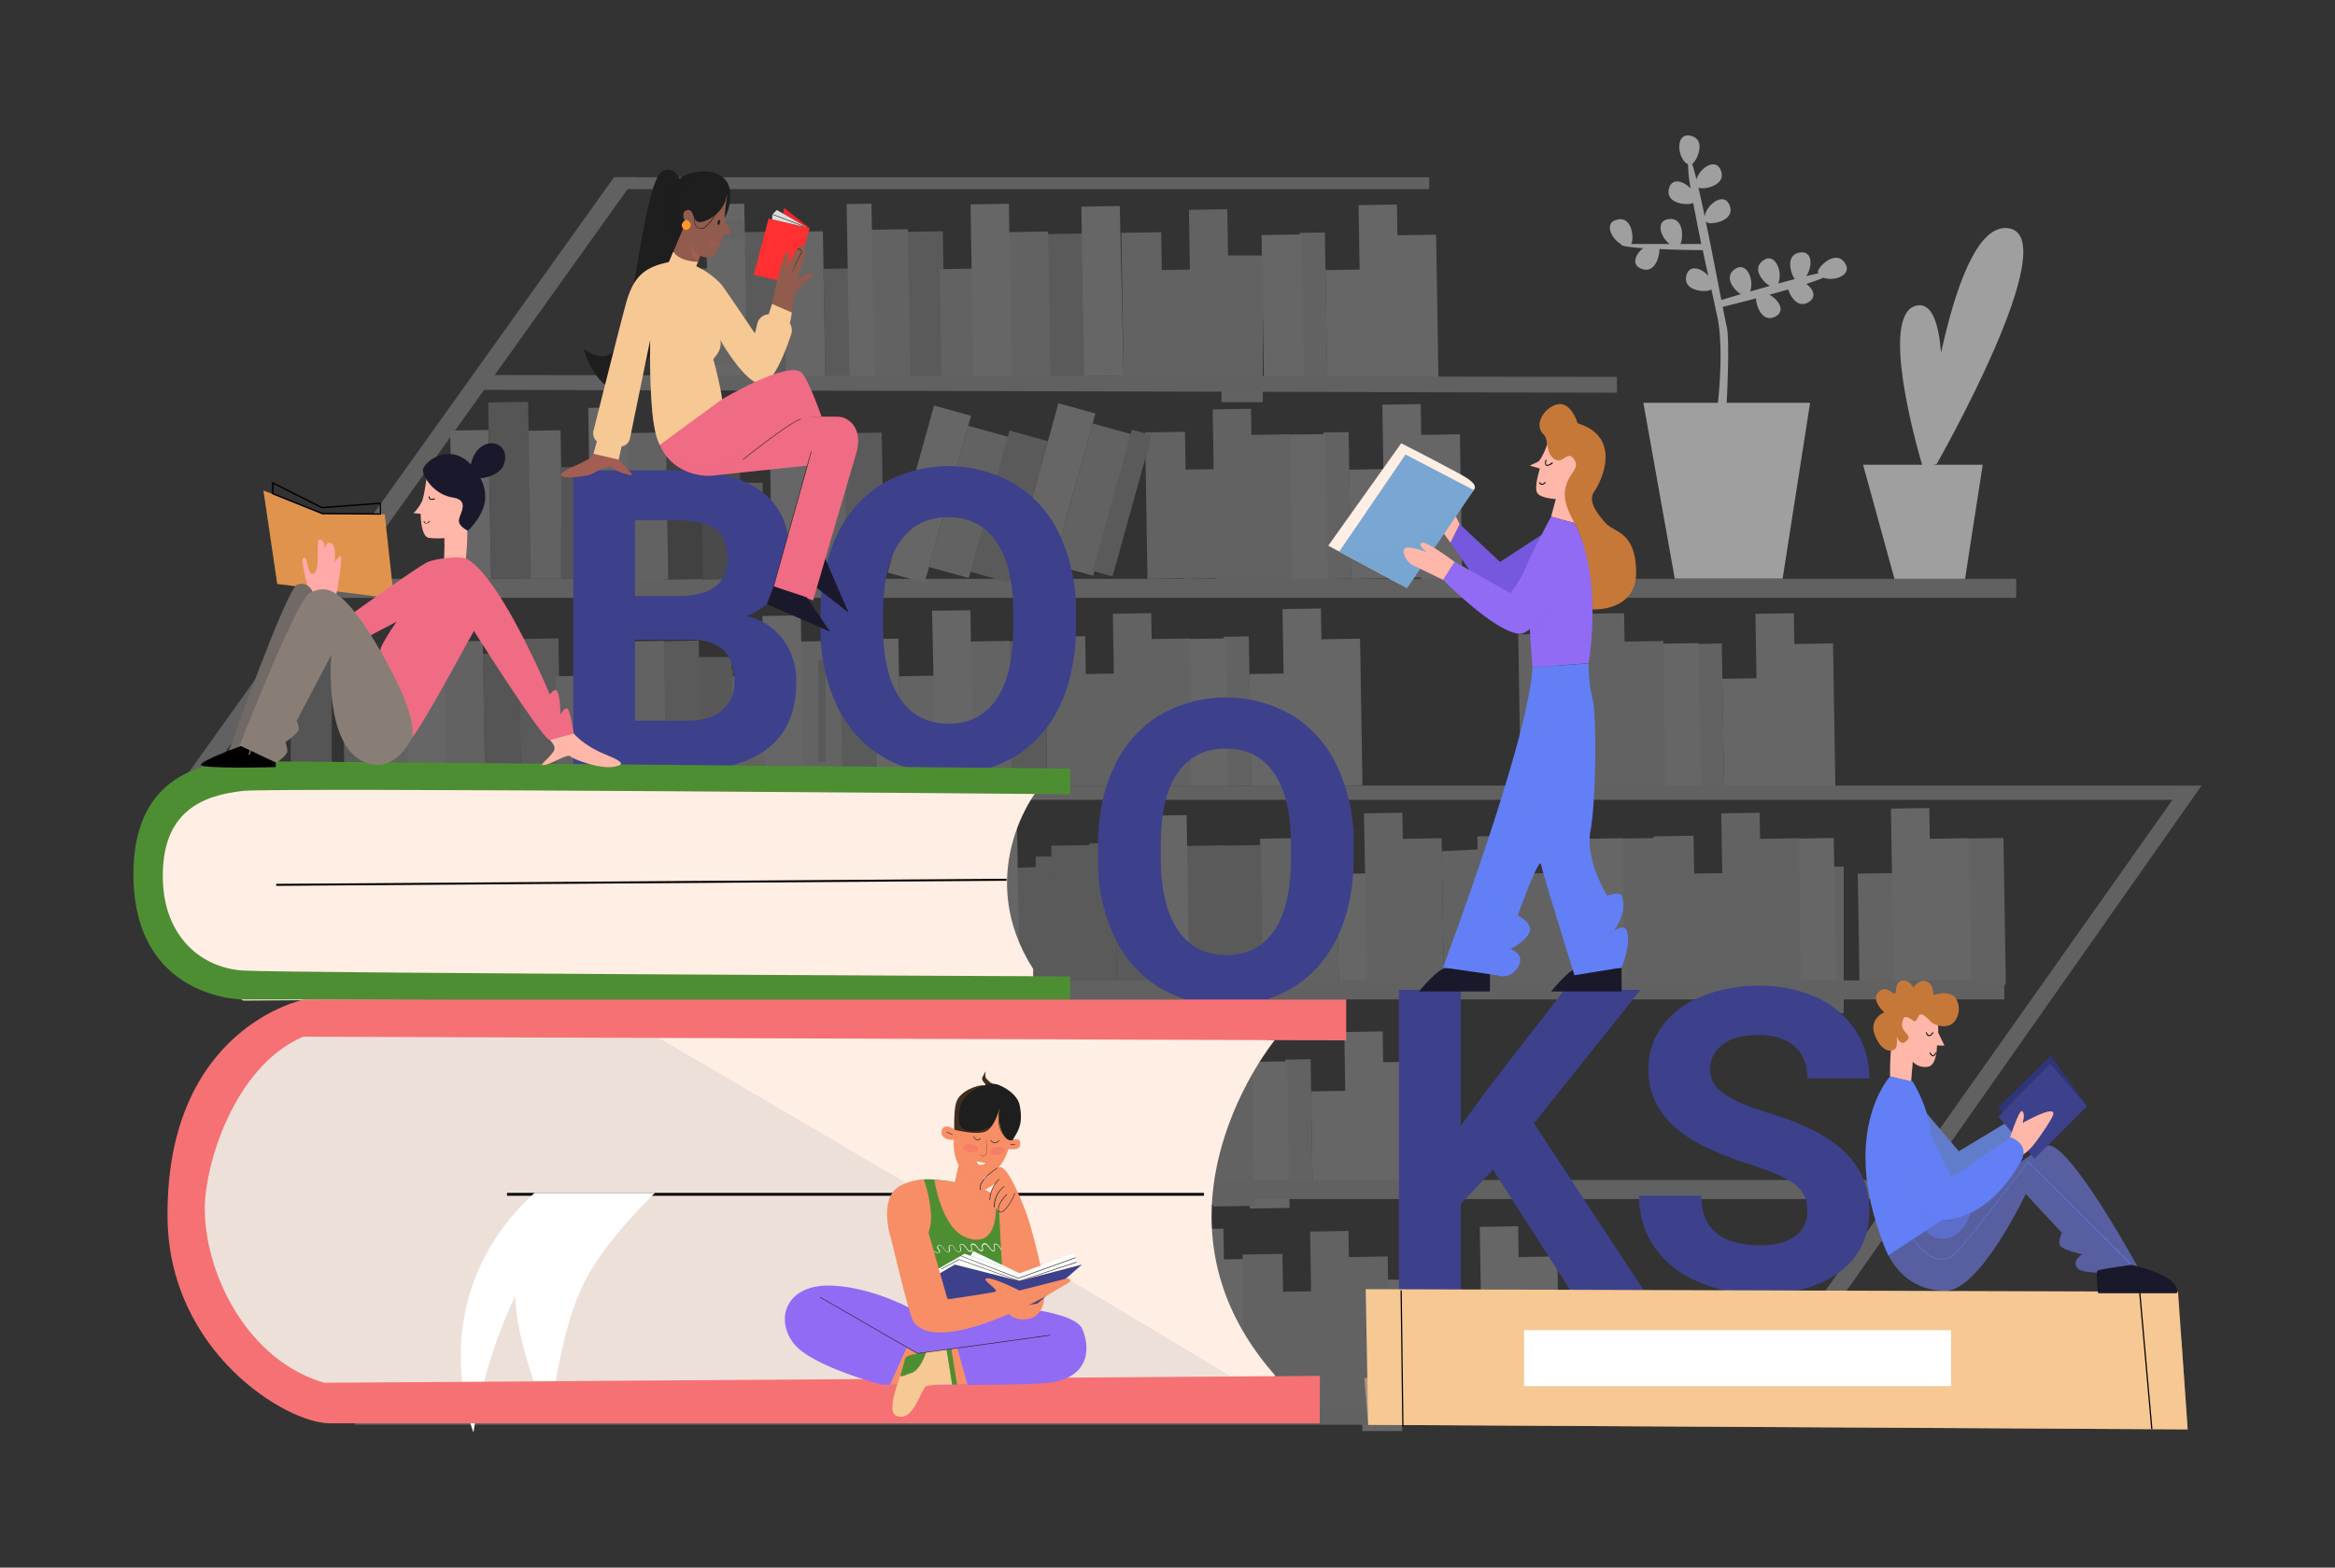 <?xml version="1.0" encoding="utf-8"?>
<svg xmlns="http://www.w3.org/2000/svg" viewBox="0 0 700 470">
  <rect x="0" y="0" width="700" height="470" fill="#333333" stroke="none"/>
  <g data-name=" 1">
    <g opacity=".63">
      <g opacity=".5">
        <rect fill="#c8c8c8" height="43.95" transform="rotate(-.94 342.427 91.804)" width="11.96" x="336.51" y="69.71"/>
        <rect fill="#c8c8c8" height="43.95" transform="rotate(-.94 393.632 91.615)" width="7.57" x="389.97" y="69.76"/>
        <rect fill="#d4d4d4" height="32.77" transform="rotate(-.94 403.339 97.18)" width="11.96" x="397.61" y="80.89"/>
        <rect fill="#d4d4d4" height="43.95" transform="rotate(-.94 424.103 92.474)" width="12.38" x="418.51" y="70.47"/>
        <rect fill="#d4d4d4" height="51.98" transform="rotate(-.94 413.171 87.508)" width="11.5" x="407.71" y="61.41"/>
        <rect fill="#d4d4d4" height="43.95" transform="rotate(-.94 384.484 92.15)" width="11.96" x="378.56" y="70.39"/>
        <rect fill="#c8c8c8" height="32.77" transform="rotate(-.94 353.354 97.38)" width="11.96" x="347.45" y="80.89"/>
        <rect fill="#c8c8c8" height="43.95" transform="translate(-1.46 6.14)" width="12.38" x="367.65" y="70.47"/>
        <rect fill="#c8c8c8" height="51.98" transform="rotate(-.94 362.566 88.922)" width="11.5" x="356.85" y="62.82"/>
        <rect fill="#c8c8c8" height="43.95" transform="rotate(-.94 349.252 151.597)" width="11.96" x="343.64" y="129.55"/>
        <rect fill="#c8c8c8" height="43.95" transform="rotate(-.94 401.065 151.412)" width="7.57" x="397.09" y="129.6"/>
        <rect fill="#d4d4d4" height="32.77" transform="rotate(-.94 410.163 156.973)" width="11.96" x="404.73" y="140.73"/>
        <rect fill="#d4d4d4" height="43.95" transform="rotate(-.94 431.536 152.272)" width="12.38" x="425.64" y="130.31"/>
        <rect fill="#d4d4d4" height="51.98" transform="rotate(-.94 419.995 147.3)" width="11.5" x="414.83" y="121.25"/>
        <rect fill="#d4d4d4" height="43.95" transform="rotate(-.94 391.308 151.942)" width="11.96" x="385.68" y="130.23"/>
        <rect fill="#c8c8c8" height="32.77" transform="rotate(-.94 360.178 157.173)" width="11.96" x="354.58" y="140.73"/>
        <rect fill="#c8c8c8" height="43.95" transform="rotate(-.94 380.337 151.852)" width="12.38" x="374.78" y="130.31"/>
        <rect fill="#c8c8c8" height="51.98" transform="rotate(-.94 369.39 148.714)" width="11.5" x="363.97" y="122.66"/>
        <polygon fill="#c8c8c8" points="313.87 235.53 326.04 235.53 325.32 190.73 313.36 190.92 313.87 235.53"/>
        <rect fill="#c8c8c8" height="44.66" transform="rotate(-.94 370.69 213.338)" width="7.57" x="367.17" y="190.87"/>
        <polygon fill="#d4d4d4" points="375.1 235.63 387.04 235.53 386.5 201.9 374.54 202.1 375.1 235.63"/>
        <rect fill="#d4d4d4" height="43.95" transform="rotate(-.94 401.775 213.593)" width="12.38" x="395.71" y="191.58"/>
        <rect fill="#d4d4d4" height="51.98" transform="rotate(-.94 390.234 208.622)" width="11.5" x="384.91" y="182.52"/>
        <polygon fill="#d4d4d4" points="356.12 235.55 368.08 235.63 367.36 191.41 355.4 191.6 356.12 235.55"/>
        <polygon fill="#c8c8c8" points="324.45 235.53 336.92 235.53 336.39 201.9 324.45 202.1 324.45 235.53"/>
        <polygon fill="#c8c8c8" points="345.22 235.53 356.98 235.53 356.88 191.43 344.5 191.61 345.22 235.53"/>
        <rect fill="#c8c8c8" height="51.98" transform="rotate(-.94 339.629 210.035)" width="11.5" x="334.05" y="183.93"/>
        <rect fill="#c8c8c8" height="43.95" transform="rotate(-.94 460.918 211.64)" width="11.96" x="455.49" y="190.11"/>
        <rect fill="#c8c8c8" height="43.95" transform="rotate(-.94 512.097 214.498)" width="7.57" x="508.95" y="193.01"/>
        <rect fill="#d4d4d4" height="32.77" transform="rotate(-.94 522.419 219.46)" width="11.96" x="516.58" y="203.42"/>
        <rect fill="#d4d4d4" height="43.95" transform="rotate(-.94 543.182 214.753)" width="12.38" x="537.49" y="193.01"/>
        <rect fill="#d4d4d4" height="51.98" transform="rotate(-.94 532.25 209.787)" width="11.5" x="526.68" y="183.95"/>
        <rect fill="#d4d4d4" height="43.95" transform="rotate(-.94 502.954 214.423)" width="11.96" x="497.53" y="192.92"/>
        <rect fill="#c8c8c8" height="32.77" transform="rotate(-.94 471.844 217.216)" width="11.96" x="466.43" y="201.29"/>
        <rect fill="#c8c8c8" height="43.95" transform="rotate(-.94 492.592 214.338)" width="12.38" x="486.63" y="192.29"/>
        <rect fill="#c8c8c8" height="51.98" transform="rotate(-.94 481.656 209.981)" width="11.5" x="475.82" y="183.93"/>
        <polygon fill="#a7a7a7" points="209.02 235.53 219.87 235.53 219.33 197.03 208.38 197.03 209.02 235.53"/>
        <rect fill="#adadad" height="43.95" transform="rotate(-.94 161.61 213.452)" width="11.96" x="155.82" y="191.49"/>
        <rect fill="#adadad" height="43.95" transform="rotate(-.94 203.667 213.797)" width="11.96" x="197.86" y="192.16"/>
        <rect fill="#c8c8c8" height="32.77" transform="rotate(-.94 172.537 219.027)" width="11.96" x="166.76" y="202.66"/>
        <rect fill="#c8c8c8" height="43.95" transform="rotate(-.94 193.3 214.321)" width="12.38" x="186.96" y="192.25"/>
        <rect fill="#d4d4d4" height="51.98" transform="rotate(-.94 181.75 210.569)" width="11.5" x="176.15" y="184.59"/>
        <polygon fill="#adadad" points="103.32 236.04 113.89 235.34 113.21 193.91 102.6 194.09 103.32 236.04"/>
        <rect fill="#9e9e9e" height="43.95" transform="translate(-3.5 1.62)" width="12.3" x="90.66" y="192.19"/>
        <polygon fill="#9e9e9e" points="145.45 236.09 156.18 235.53 155.71 195.5 144.76 196.03 145.45 236.09"/>
        <polygon fill="#c8c8c8" points="113.89 235.53 124.74 235.53 124.2 202.66 113.36 202.89 113.89 235.53"/>
        <rect fill="#c8c8c8" height="43.95" transform="rotate(-.94 139.053 213.876)" width="12.38" x="132.71" y="192.25"/>
        <rect fill="#d4d4d4" height="51.98" transform="rotate(-.94 127.497 210.733)" width="11.5" x="121.9" y="184.59"/>
        <rect fill="#d4d4d4" height="43.95" transform="rotate(-.94 265.847 213.088)" width="7.57" x="262.11" y="191.54"/>
        <polygon fill="#adadad" points="301.92 236.21 313.88 236.01 313.36 192.15 301.2 192.27 301.92 236.21"/>
        <polygon fill="#c9c9c9" points="270.02 235.53 281.98 235.77 281.44 202.57 269.48 202.76 270.02 235.53"/>
        <rect fill="#c9c9c9" height="43.95" transform="rotate(-.94 296.928 213.952)" width="12.38" x="290.65" y="192.25"/>
        <polygon fill="#d4d4d4" points="280.54 235.53 291.77 235.53 290.92 182.97 279.42 183.1 280.54 235.53"/>
        <rect fill="#adadad" height="43.95" transform="rotate(-.94 256.695 214.232)" width="11.96" x="250.7" y="192.16"/>
        <rect fill="#c8c8c8" height="32.77" transform="rotate(-.94 225.57 218.853)" width="11.96" x="219.6" y="202.66"/>
        <rect fill="#c9c9c9" height="43.95" transform="rotate(-.94 245.723 214.142)" width="12.38" x="239.8" y="192.25"/>
        <rect fill="#d4d4d4" height="51.98" transform="rotate(-.94 234.782 210.394)" width="11.5" x="228.99" y="184.59"/>
        <rect fill="#adadad" height="41" transform="rotate(-.94 279.376 272.935)" width="11.96" x="273.45" y="252.78"/>
        <rect fill="#adadad" height="43.95" transform="rotate(-.94 226.328 274.938)" width="11.96" x="220.63" y="252.78"/>
        <polygon fill="#c9c9c9" points="262.8 293.92 274.58 293.78 274.58 246.93 262.31 246.93 262.8 293.92"/>
        <rect fill="#adadad" height="32.77" transform="rotate(-.94 237.255 280.514)" width="11.96" x="231.57" y="263.96"/>
        <rect fill="#d4d4d4" height="40.46" transform="rotate(-.94 258.038 273.37)" width="12.38" x="251.74" y="253.54"/>
        <rect fill="#adadad" height="51.98" transform="rotate(-.94 246.472 271.446)" width="11.5" x="240.97" y="245.89"/>
        <polygon fill="#adadad" points="168.14 297.33 178.71 296.63 178.03 255.21 167.42 255.38 168.14 297.33"/>
        <rect fill="#adadad" height="43.95" transform="rotate(-.94 161.71 275.627)" width="12.3" x="155.48" y="253.49"/>
        <polygon fill="#adadad" points="210.26 297.38 220.99 296.83 220.53 256.79 209.58 257.32 210.26 297.38"/>
        <polygon fill="#adadad" points="178.71 296.8 189.56 296.8 189.02 263.94 178.17 264.16 178.71 296.8"/>
        <rect fill="#c8c8c8" height="43.95" transform="rotate(-.94 203.771 275.363)" width="12.38" x="197.52" y="253.54"/>
        <rect fill="#d4d4d4" height="51.98" transform="rotate(-.94 192.22 271.61)" width="11.5" x="186.72" y="245.89"/>
        <rect fill="#adadad" height="43.95" transform="rotate(-.94 321.418 275.109)" width="11.96" x="315.51" y="253.46"/>
        <rect fill="#adadad" height="32.77" transform="rotate(-.94 290.288 280.34)" width="11.96" x="284.41" y="263.96"/>
        <polygon fill="#adadad" points="304.97 297.59 317.35 297.38 315.21 256.79 310.48 256.83 310.52 259.96 304.36 260.2 304.97 297.59"/>
        <rect fill="#d4d4d4" height="51.98" transform="rotate(-.94 299.5 271.881)" width="11.5" x="293.8" y="245.89"/>
        <polygon fill="#c3c3c3" points="184.07 53.15 50.71 239.8 57.27 239.8 190.68 53.15 184.07 53.15"/>
        <rect fill="#c3c3c3" height="3.56" width="244.36" x="184.1" y="53.15"/>
        <rect fill="#c3c3c3" height="5.7" width="505.11" x="99.32" y="173.55"/>
        <rect fill="#c3c3c3" height="4.27" width="598.44" x="55.86" y="235.53"/>
        <rect fill="#c8c8c8" height="12.38" transform="rotate(-74.48 327.646 149.778)" width="43.95" x="305.65" y="143.59"/>
        <rect fill="#d4d4d4" height="11.5" transform="rotate(-74.48 315.892 147.464)" width="51.98" x="289.88" y="141.72"/>
        <rect fill="#adadad" height="11.96" transform="rotate(-74.48 302.508 151.841)" width="43.95" x="280.51" y="145.86"/>
        <rect fill="#c8c8c8" height="12.38" transform="rotate(-74.48 290.35 150.455)" width="43.95" x="268.35" y="144.27"/>
        <rect fill="#d4d4d4" height="11.5" transform="rotate(-74.48 278.602 148.147)" width="51.98" x="252.59" y="142.4"/>
        <rect fill="#adadad" height="43.95" transform="rotate(-.94 277.21 91.27)" width="11.96" x="271.04" y="69.43"/>
        <rect fill="#adadad" height="32.77" transform="rotate(-.94 250.95 97.15)" width="7.57" x="247.16" y="80.55"/>
        <polygon fill="#c8c8c8" points="260.5 112.88 272.88 113.47 272.16 68.73 259.78 68.93 260.5 112.88"/>
        <rect fill="#d4d4d4" height="51.98" transform="rotate(-.94 257.74 86.843)" width="7.44" x="254.24" y="61.13"/>
        <rect fill="#adadad" height="43.95" transform="rotate(-.94 318.651 92.219)" width="11.96" x="313.08" y="70.1"/>
        <rect fill="#c8c8c8" height="32.77" transform="rotate(-.94 288.136 96.845)" width="11.96" x="281.98" y="80.6"/>
        <rect fill="#c8c8c8" height="43.95" transform="rotate(-.94 308.295 91.524)" width="12.38" x="302.18" y="69.51"/>
        <rect fill="#d4d4d4" height="51.98" transform="rotate(-.94 296.749 87.163)" width="11.5" x="291.38" y="61.18"/>
        <rect fill="#7a7a7a" height="43.95" transform="rotate(-.94 215.758 151.72)" width="11.96" x="210.01" y="129.78"/>
        <rect fill="#adadad" height="43.95" transform="rotate(-.94 258.429 151.461)" width="11.96" x="252.73" y="129.8"/>
        <rect fill="#b3b3b3" height="32.77" transform="translate(-2.55 3.73)" width="9.55" x="221.63" y="141"/>
        <polygon fill="#c8c8c8" points="242.66 173.6 253.09 173.85 253.85 129.08 241.47 129.28 242.66 173.6"/>
        <polygon fill="#d4d4d4" points="231.45 173.55 242.66 173.55 242.1 121.41 230.6 121.59 231.45 173.55"/>
        <polygon fill="#c8c8c8" points="156.76 173.55 168.76 173.55 168.04 129 156.08 129.2 156.76 173.55"/>
        <rect fill="#5e5e5e" height="43.95" transform="rotate(-.94 204.177 151.626)" width="11.96" x="198.48" y="129.78"/>
        <polygon fill="#9e9e9e" points="168.14 173.55 177.19 173.6 176.64 140.06 168.22 140.06 168.14 173.55"/>
        <polygon fill="#9e9e9e" points="147.22 173.55 159.18 173.55 158.32 120.47 146.36 120.67 147.22 173.55"/>
        <polygon fill="#c8c8c8" points="187.88 173.82 200.32 173.8 199.6 129.68 187.22 129.84 187.88 173.82"/>
        <polygon fill="#d4d4d4" points="177.19 173.6 188.7 173.55 187.85 122.12 176.35 122.31 177.19 173.6"/>
        <polygon fill="#d4d4d4" points="136.17 173.6 147.22 173.55 146.42 128.91 134.92 129.1 136.17 173.6"/>
        <rect fill="#d4d4d4" height="43.95" transform="rotate(-.94 241.243 91.584)" width="11.96" x="235.1" y="69.43"/>
        <rect fill="#d4d4d4" height="32.77" transform="rotate(-.94 208.284 96.8)" width="11.96" x="202.64" y="80.6"/>
        <rect fill="#adadad" height="43.95" transform="rotate(-.94 229.052 91.484)" width="12.38" x="222.84" y="69.51"/>
        <rect fill="#d4d4d4" height="51.98" transform="rotate(-.94 217.507 87.122)" width="11.5" x="212.04" y="61.18"/>
        <path d="M302,129.49l-11.75,42.35Z" fill="#adadad"/>
        <path d="M265.07,175.3,276.83,133Z" fill="#adadad"/>
        <polygon fill="#adadad" points="300.67 136.02 312.41 139.08 311.11 143.75 299.82 139.08 300.67 136.02" style="mix-blend-mode:multiply"/>
        <rect fill="#adadad" height="5.7" opacity=".3" width="11.4" x="211.88" y="65.97"/>
        <rect fill="#adadad" height="5.7" opacity=".3" width="11.4" x="212.59" y="103.73"/>
        <rect fill="#adadad" height="2.85" width="9.26" x="202.62" y="84.49"/>
        <rect fill="#7a7a7a" height="19.24" opacity=".5" style="mix-blend-mode:screen" width="5.7" x="210.46" y="143.63"/>
        <rect fill="#a7a7a7" height="3.56" style="mix-blend-mode:multiply" width="9.26" x="210.46" y="228.4"/>
        <rect fill="#a7a7a7" height="3.56" style="mix-blend-mode:multiply" width="9.26" x="210.46" y="200.62"/>
        <rect fill="#a7a7a7" height="12.82" style="mix-blend-mode:screen" width="3.56" x="213.31" y="210.59"/>
        <rect fill="#a7a7a7" height="30.63" style="mix-blend-mode:screen" width="2.14" x="245.37" y="197.77"/>
        <polygon fill="#c3c3c3" points="484.74 117.75 138.89 116.87 142.94 112.44 484.74 113 484.74 117.75"/>
        <rect fill="#c8c8c8" height="43.95" transform="rotate(-.94 501.87 272.322)" width="11.96" x="496.1" y="250.67"/>
        <rect fill="#c8c8c8" height="43.95" transform="rotate(-.94 448.837 272.497)" width="11.96" x="443.26" y="250.67"/>
        <rect fill="#c8c8c8" height="43.95" transform="rotate(-.94 490.893 272.842)" width="11.96" x="485.3" y="251.34"/>
        <rect fill="#c8c8c8" height="32.77" transform="rotate(-.94 459.763 278.072)" width="11.96" x="454.2" y="261.84"/>
        <rect fill="#d4d4d4" height="43.95" transform="rotate(-.94 479.917 273.361)" width="12.38" x="474.4" y="251.42"/>
        <rect fill="#c8c8c8" height="51.98" transform="rotate(-.94 468.976 269.614)" width="11.5" x="463.59" y="243.77"/>
        <polygon fill="#c8c8c8" points="390.76 295.22 401.33 294.52 400.65 253.09 390.05 253.27 390.76 295.22"/>
        <rect fill="#c8c8c8" height="43.95" transform="rotate(-.94 383.609 273.18)" width="12.3" x="378.11" y="251.37"/>
        <polygon fill="#c8c8c8" points="432.89 295.27 443.62 294.71 443.15 254.68 432.2 255.2 432.89 295.27"/>
        <polygon fill="#d4d4d4" points="401.33 294.66 412.18 294.66 411.64 261.82 400.8 262.03 401.33 294.66"/>
        <rect fill="#c8c8c8" height="43.95" transform="rotate(-.94 425.67 272.916)" width="12.38" x="420.15" y="251.42"/>
        <rect fill="#c8c8c8" height="51.98" transform="rotate(-.94 414.724 269.778)" width="11.5" x="409.34" y="243.77"/>
        <rect fill="#c8c8c8" height="43.95" transform="translate(-4.4 9.11)" width="7.57" x="549.55" y="250.71"/>
        <rect fill="#c8c8c8" height="43.95" transform="rotate(-.94 594.516 273.082)" width="11.96" x="589" y="251.34"/>
        <rect fill="#c9c9c9" height="32.77" transform="rotate(-.94 562.776 278.308)" width="11.96" x="557.19" y="261.84"/>
        <rect fill="#d4d4d4" height="43.95" transform="rotate(-.94 583.545 272.992)" width="12.38" x="578.1" y="251.42"/>
        <rect fill="#d4d4d4" height="51.98" transform="rotate(-.94 572.613 268.026)" width="11.5" x="567.29" y="242.36"/>
        <rect fill="#d4d4d4" height="43.95" transform="rotate(-.94 543.921 273.277)" width="11.96" x="538.14" y="251.34"/>
        <rect fill="#c8c8c8" height="32.77" transform="rotate(-.94 512.796 277.898)" width="11.96" x="507.04" y="261.84"/>
        <rect fill="#c8c8c8" height="43.95" transform="rotate(-.94 532.95 273.187)" width="12.38" x="527.24" y="251.42"/>
        <rect fill="#c8c8c8" height="51.98" transform="rotate(-.94 522.009 269.44)" width="11.5" x="516.43" y="243.77"/>
        <rect fill="#c8c8c8" height="38.43" transform="rotate(-.94 300.799 336.505)" width="7.57" x="297.29" y="317.9"/>
        <rect fill="#d4d4d4" height="28.65" transform="rotate(-.94 310.516 340.851)" width="11.96" x="304.92" y="326.99"/>
        <rect fill="#d4d4d4" height="38.43" transform="rotate(-.94 331.884 336.76)" width="12.38" x="325.83" y="317.84"/>
        <rect fill="#d4d4d4" height="45.45" transform="rotate(-.94 320.338 332.398)" width="11.5" x="315.03" y="309.94"/>
        <rect fill="#d4d4d4" height="38.43" transform="rotate(-.94 291.651 337.04)" width="11.96" x="285.88" y="317.85"/>
        <rect fill="#c8c8c8" height="38.43" transform="rotate(-.94 280.685 336.34)" width="12.38" x="274.97" y="317.32"/>
        <rect fill="#c8c8c8" height="45.45" transform="rotate(-.94 269.744 332.593)" width="11.5" x="264.18" y="310.03"/>
        <rect fill="#c8c8c8" height="43.95" transform="rotate(-.94 290.537 398.595)" width="11.96" x="284.51" y="376.77"/>
        <rect fill="#c8c8c8" height="43.95" transform="rotate(-.94 341.131 398.4)" width="7.57" x="337.96" y="376.81"/>
        <rect fill="#c9c9c9" height="32.77" transform="rotate(-.94 351.448 403.971)" width="11.96" x="345.6" y="387.94"/>
        <rect fill="#d4d4d4" height="43.95" transform="rotate(-.94 372.212 399.265)" width="12.38" x="366.5" y="377.52"/>
        <rect fill="#d4d4d4" height="51.98" transform="rotate(-.94 361.28 394.3)" width="11.5" x="355.7" y="368.46"/>
        <rect fill="#d4d4d4" height="43.95" transform="rotate(-.94 331.984 398.935)" width="11.96" x="326.55" y="377.44"/>
        <rect fill="#c8c8c8" height="32.77" transform="rotate(-.94 301.453 405.39)" width="11.96" x="295.45" y="389.37"/>
        <rect fill="#c8c8c8" height="43.95" transform="rotate(-.94 321.617 399.46)" width="12.38" x="315.65" y="377.52"/>
        <rect fill="#c8c8c8" height="51.98" transform="rotate(-.94 310.676 395.713)" width="11.5" x="304.84" y="369.87"/>
        <rect fill="#c8c8c8" height="40.13" transform="rotate(-.94 389.179 337.23)" width="7.57" x="385.65" y="317.64"/>
        <rect fill="#d4d4d4" height="29.92" transform="rotate(-.94 398.896 341.576)" width="11.96" x="393.28" y="327.13"/>
        <polygon fill="#d4d4d4" points="414.53 353.79 426.34 354.51 426.26 318.29 413.88 318.5 414.53 353.79"/>
        <rect fill="#d4d4d4" height="47.46" transform="rotate(-.94 408.718 333.123)" width="11.5" x="403.39" y="309.33"/>
        <rect fill="#d4d4d4" height="43.95" transform="rotate(-.94 380.011 340.202)" width="11.96" x="374.28" y="318.31"/>
        <rect fill="#c8c8c8" height="43.95" transform="rotate(-.94 369.654 339.508)" width="12.38" x="363.38" y="317.68"/>
        <rect fill="#c8c8c8" height="51.98" transform="rotate(-.94 358.108 335.146)" width="11.5" x="352.57" y="309.32"/>
        <rect fill="#c8c8c8" height="43.95" transform="rotate(-.94 378.322 397.487)" width="11.96" x="372.85" y="376.05"/>
        <rect fill="#c8c8c8" height="46.09" transform="rotate(-.94 429.516 398.516)" width="7.57" x="426.3" y="376.1"/>
        <rect fill="#c9c9c9" height="34.91" transform="rotate(-.94 439.833 404.087)" width="11.96" x="433.94" y="387.23"/>
        <rect fill="#d4d4d4" height="43.95" transform="rotate(-.94 460.602 398.771)" width="12.38" x="454.85" y="376.81"/>
        <rect fill="#d4d4d4" height="51.98" transform="rotate(-.94 449.67 393.805)" width="11.5" x="444.04" y="367.75"/>
        <rect fill="#d4d4d4" height="45.38" transform="translate(-6.49 6.95)" width="11.96" x="414.89" y="376.73"/>
        <rect fill="#c8c8c8" height="32.77" transform="rotate(-.94 389.248 403.062)" width="11.96" x="383.79" y="387.23"/>
        <polygon fill="#c8c8c8" points="404.35 423.71 416.73 422.8 416.01 376.71 403.63 376.92 404.35 423.71"/>
        <rect fill="#c8c8c8" height="52.69" transform="rotate(-.94 399.065 395.219)" width="11.5" x="393.18" y="369.16"/>
        <rect fill="#adadad" height="43.95" transform="rotate(-.94 330.566 274.574)" width="7.57" x="326.93" y="252.83"/>
        <rect fill="#adadad" height="43.95" transform="rotate(-.94 372.008 275.524)" width="11.96" x="366.37" y="253.46"/>
        <rect fill="#adadad" height="32.77" transform="rotate(-.94 340.273 280.14)" width="11.96" x="334.57" y="263.96"/>
        <rect fill="#adadad" height="43.95" transform="rotate(-.94 361.036 275.434)" width="12.38" x="355.47" y="253.54"/>
        <rect fill="#d4d4d4" height="51.98" transform="rotate(-.94 350.105 270.467)" width="11.5" x="344.66" y="244.48"/>
        <polygon fill="#c3c3c3" points="654.3 235.53 522.85 421.47 106.44 421.47 106.44 427.17 518.82 427.17 525.35 427.17 660 235.53 654.3 235.53"/>
        <rect fill="#c3c3c3" height="5.7" width="505.82" x="95.04" y="293.95"/>
        <rect fill="#c3c3c3" height="5.7" width="505.11" x="64.41" y="353.79"/>
        <polygon fill="#0c0c0c" points="153.75 372.35 140.77 371.11 152.63 370.07 153.75 372.35"/>
        <rect fill="#adadad" height="6.19" transform="rotate(-74.48 336.43 150.81)" width="43.95" x="314.43" y="147.71"/>
        <polygon fill="#d4d4d4" points="325.01 112.74 336.86 112.76 335.68 61.77 324.18 61.95 325.01 112.74"/>
      </g>
      <path d="M580.57,139.16s39.18-68.7,21.33-70.76c-9.32-1.07-15.85,18.45-20,37.36-.67-8.53-2.64-15.09-7.27-14.16-11.47,2.31.08,42.63,1.59,47.75H558.52l9.41,34.2H589.1l5.29-34.2H579.47Z" fill="#ddd"/>
      <path d="M553.25,79.15c-2.63-4.65-8.07.65-8.25,2.25a1.4,1.4,0,0,0,.09.56c-1.07.22-2.3.5-3.63.83,1.94-2.75,1.95-7.43-1.57-7.11-4.76.42-3.2,6.17-1.84,8-1.62.42-3.32.88-5,1.35,1.54-3.37-.84-9.3-4.28-7.07-3.83,2.46-.32,6.55,1.79,7.76l-5.91,1.68c1.33-3.4-1-9-4.38-6.83-3.71,2.39-.52,6.31,1.6,7.64-3.47,1-5.84,1.74-5.84,1.74-1.27-6.53-3-15.64-4.7-23.73a1.49,1.49,0,0,0,.48.51c1.41.76,8.87-.67,6.56-5.48-1.74-3.64-6.73,0-7.32,3.61-.66-3.14-1.29-6.07-1.87-8.6h0c1.41.77,8.87-.66,6.57-5.48-1.64-3.42-6.15-.42-7.18,3-.49-2-.93-3.61-1.28-4.65,1.46-.86,4.48-7.56-.71-8.48-4.1-.72-3.93,5.88-1.08,8.31a1.69,1.69,0,0,0,.54.23,43.44,43.44,0,0,0,.8,7.37c-2-2.24-5.43-3.3-6.4-.36-1.65,5,5.74,5.52,7.16,4.62.68,3.7,1.53,7.92,2.41,12.33h-6.25c.93-1.85,1.05-8.32-3.83-7.4-3.55.67-2.14,5.35.59,7.4H489c.92-1.36.45-8.84-4.6-7.18C481,67,483,71.57,486,73.22c-.34.53,2.59.92,6.59,1.2-2.26,1.74-3.51,4.71-.88,6,4.21,2.08,5.9-3.42,5.74-5.75,5,.23,10.37.32,13,.34.57,2.64,1.14,5.24,1.69,7.7-2-2.3-5.5-3.43-6.48-.45-1.67,5.08,5.91,5.54,7.21,4.6a1.06,1.06,0,0,0,.15-.15c.5,2.25,1,4.3,1.31,6,.28,1.34.51,2.29.68,3.19,1.76,9.77,0,24.87,0,24.87H492.66l9.41,52.72h32.34l8.23-52.72h-25s1-18.63,0-22.89c-.22-1-.65-3-1.21-5.85,2.2-.55,5.88-1.48,10-2.58,0,2.37,2,7.65,6,5.36,2.84-1.61.79-5-2-6.44,1.9-.52,3.81-1.05,5.66-1.59.75,2.48,3.21,6,6.48,3.56,2-1.55.94-3.81-1.09-5.21,2-.66,3.84-1.29,5.19-1.86C550.06,84.44,555.12,82.46,553.25,79.15Z" fill="#ddd"/>
    </g>
    <path d="M171.85,230.94V141h31.5q16.36,0,24.83,6.27t8.47,18.38a20.32,20.32,0,0,1-3.4,11.64,19.62,19.62,0,0,1-9.45,7.38,19,19,0,0,1,10.9,7,20.64,20.64,0,0,1,4,12.85q0,13-8.27,19.65t-23.6,6.79Zm18.53-52.26h13.71q14-.24,14-11.18,0-6.12-3.55-8.8T203.35,156h-13Zm0,13.1v24.28h15.87q6.56,0,10.23-3.12a10.71,10.71,0,0,0,3.67-8.62q0-12.36-12.78-12.54Z" fill="#3d418b"/>
    <path d="M322.55,188q0,13.29-4.69,23.29a35.33,35.33,0,0,1-13.44,15.44,39.67,39.67,0,0,1-40,.06,35.66,35.66,0,0,1-13.59-15.35A52.75,52.75,0,0,1,246,188.5v-4.44a54,54,0,0,1,4.79-23.38,35.58,35.58,0,0,1,13.53-15.51,39.66,39.66,0,0,1,40,0,35.58,35.58,0,0,1,13.53,15.51A53.85,53.85,0,0,1,322.55,184Zm-18.78-4.08q0-14.15-5.06-21.49t-14.46-7.35q-9.33,0-14.39,7.25t-5.13,21.28V188q0,13.77,5.07,21.37t14.57,7.6q9.33,0,14.34-7.32t5.06-21.34Z" fill="#3d418b"/>
    <path d="M405.78,257.36q0,13.29-4.7,23.29a35.41,35.41,0,0,1-13.44,15.45,39.72,39.72,0,0,1-40,.06,35.72,35.72,0,0,1-13.59-15.35,52.61,52.61,0,0,1-4.88-22.95v-4.45q0-13.28,4.78-23.38a35.63,35.63,0,0,1,13.53-15.51,39.68,39.68,0,0,1,40,0A35.63,35.63,0,0,1,401,230a53.88,53.88,0,0,1,4.79,23.32ZM387,253.29q0-14.14-5.07-21.5t-14.45-7.35q-9.33,0-14.4,7.26T348,253v4.38q0,13.78,5.06,21.38t14.58,7.59q9.33,0,14.33-7.32T387,257.67Z" fill="#3d418b"/>
    <path d="M447.55,350.65,437.92,361v25.7H419.39V296.78h18.53v40.77l8.15-11.18L469,296.78h22.8l-31.94,40,32.86,50h-22Z" fill="#3d418b"/>
    <path d="M541.78,363.12a9.51,9.51,0,0,0-3.7-8.06q-3.71-2.81-13.35-5.93A95.16,95.16,0,0,1,509.48,343q-15.33-8.28-15.32-22.3a21.72,21.72,0,0,1,4.1-13,26.77,26.77,0,0,1,11.8-8.92,44.44,44.44,0,0,1,17.27-3.22A40.51,40.51,0,0,1,544.5,299a27.37,27.37,0,0,1,11.71,9.86,25.77,25.77,0,0,1,4.17,14.45H541.84q0-6.18-3.89-9.6T527,310.31q-6.79,0-10.56,2.87a9,9,0,0,0-3.77,7.57q0,4.38,4.41,7.35t13,5.56q15.81,4.75,23,11.8A23.48,23.48,0,0,1,560.38,363q0,11.67-8.84,18.32T527.76,388a45.94,45.94,0,0,1-18.9-3.8,30,30,0,0,1-13-10.41,26.69,26.69,0,0,1-4.47-15.32H510q0,14.88,17.79,14.89,6.62,0,10.32-2.69A8.74,8.74,0,0,0,541.78,363.12Z" fill="#3d418b"/>
    <polygon fill="#f6c894" points="409.42 386.52 652.94 387.29 655.83 428.56 410.17 427.2 409.42 386.52"/>
    <polygon fill="#f6c894" opacity=".5" points="409.01 413.17 653.93 401.38 655.83 428.56 410.17 427.2 409.01 413.17" style="mix-blend-mode:multiply"/>
    <rect fill="#fff" height="16.76" width="128.01" x="456.89" y="398.82"/>
    <rect height="40.87" transform="rotate(-.73 417.342 404.525)" width=".36" x="420.09" y="386.92"/>
    <rect height="41.76" transform="rotate(-5.05 642.867 407.446)" width=".36" x="643.05" y="386.82"/>
    <path d="M310.23,238s-18.42,24.39-.51,52.51v9l-241.06-.37S47,282.3,44.72,263.89,16.27,217.26,310.23,238Z" fill="#ffeee3"/>
    <path d="M147.79,238s58,31.45,119.58,60l-119.67,1.5L72.91,300S44.13,282.3,43.25,263.89,32.05,217.26,147.79,238Z" fill="#ffeee3" style="mix-blend-mode:multiply"/>
    <path d="M95.6,234.39,175.8,297l-31.09,1-72.55-1.87s-28.83-8-27.29-32.33C46,245.49,55.67,234.43,95.6,234.39Z" fill="#ffeee3" style="mix-blend-mode:multiply"/>
    <path d="M320.8,299.67H72.91S40,299.82,40,262.05c0-27.68,18.41-33.91,34-33.84s246.83,2.22,246.83,2.22v7.7s-238.38-2.07-248-1c-11.81,1.31-24.6,5.89-24,26.75C49.27,280.77,60.26,290.24,73,291s247.83,1.74,247.83,1.74Z" fill="#4e8e33"/>
    <rect height=".6" transform="rotate(-.4 193.875 267.104)" width="218.96" x="82.82" y="264.22"/>
    <path d="M382.16,311.85s-42.63,52,0,100.41c7.48,8.5-274,8-290.94,5.13s-36.42-22.8-29.47-60.21C71.77,303.33,35.12,290.87,382.16,311.85Z" fill="#ffeee3"/>
    <path d="M191.25,307.57s116.1,67.58,191.06,113.19c9.67,5.88-271.19,1.74-288.1-1.12S49.36,395,56.32,357.56C66.33,303.7,74.76,305.57,191.25,307.57Z" fill="#ede0d9" style="mix-blend-mode:multiply"/>
    <path d="M124.12,306.83s49.37,45.49,123.64,112c8.44,7.55-136.64,3.64-153.55.78S48.6,394.81,56.32,357.56C64.7,317.07,71,307.57,124.12,306.83Z" fill="#ede0d9" style="mix-blend-mode:multiply"/>
    <rect height=".85" width="208.93" x="152" y="357.66"/>
    <path d="M160.25,357.66h36.11s-14.94,14.09-21.45,27.3c-7.66,15.55-9.95,41.72-9.95,41.72s-10.18-22.25-10.47-38.21a150.35,150.35,0,0,0-12.55,41S125.72,389.28,160.25,357.66Z" fill="#fff"/>
    <path d="M403.57,299.67H91.22s-41.36,8.18-41,65.06c.22,40.63,35.72,62,48.52,62H395.63l.06-14.21L97.2,414.59C74.55,408,61.67,382.7,61.39,362.88c-.19-13.07,8.55-43.05,29.5-52.06l312.68,1.11Z" fill="#f67174"/>
    <polygon fill="#2f3677" points="609.91 345.88 625.63 331.68 614.78 316.52 599.11 331.97 609.91 345.88"/>
    <path d="M575.3,331.11l11.93,14.06,15.91-9.59,2.84,7.77s-16.41,12.46-19.19,12.08-12.37-17.23-12.37-17.23Z" fill="#627ccc"/>
    <path d="M581.06,309.64l1.87,3.86-2.26-.06s.05,5.82-2.56,6.36a5.07,5.07,0,0,1-4.71-1.48l-.47,6.08-6.32-1.68s-.28-14.21,2.72-17.12S581.06,292,581.06,309.64Z" fill="#ffb7a9"/>
    <path d="M580.2,298.18c.81-.34,4.73-1,6.08,1.11a6,6,0,0,1,0,6.47c-1.62,2.91-6,2.07-7.62.38s-2.44-2.21-3.08-1.9-1,2.51-1.93,1.82-2.55-1.66-2.95-.79c-2,4.37,3,4.61.95,6.73s-3.1-1.41-3.1-1.41.59,3.36-.64,4.06c-2.41,1.36-5-1.41-6.08-5-1.26-4.43,3.06-6.12,3.06-6.12s-4-3.55-1.9-5.85c2.22-2.47,3.62-.18,4.86.17.94.28.09-2.72,1.62-3.53,2.55-1.35,4.12,1.79,4.12,1.79s1.66-2.29,3.29-2C580.49,294.84,578.79,298.76,580.2,298.18Z" fill="#c67838"/>
    <path d="M562.5,364.67S564.41,387,583.29,387c10.25,0,24-29,24-29l10.84,11.62s-1.35,2.81-.5,3.92c1,1.35,6.56,2.51,6.56,2.51s-3.7,2.24-1,4.52c1,.86,5.46,1,5.46,1l12.13-1.87s-21.24-38.92-27.38-36.14c-5.61,2.52-31.28,22.31-31.28,22.31Z" fill="#585fa0"/>
    <polygon fill="#3d418b" points="609.91 347.4 625.63 331.68 614.59 318.93 599.11 334.82 609.91 347.4"/>
    <path d="M652.62,387.74H629s-1-6.56,0-6.89,9.94-1.64,9.94-1.64S654,382.42,652.62,387.74Z" fill="#1a192b"/>
    <path d="M602,342.9s3.27-10.73,4.27-9.73.06,3.53.06,3.53,10.48-6,9.11-2.3c-.59,1.57-3.06,5.16-5,7.81-2.59,3.57-4.46,4.2-4.46,4.2Z" fill="#ffb7a9"/>
    <path d="M573.4,324.27l-6.79-1.55s-16.24,17.62-.5,53.67l16-10.56s13.06,1.05,23.66-17.5c3.09-5.4-3-7.33-3-7.33l-17.6,12c-1.66-2.92-6.27-12.62-6.27-12.62S578.73,333.27,573.4,324.27Z" fill="#627ff5"/>
    <polygon fill="#627ff5" opacity=".5" points="578.81 340.34 576.59 335.86 577.49 333.17 578.81 340.34" style="mix-blend-mode:multiply"/>
    <path d="M570.51,351.25s5.65,13.19,11.57,14.58c3.32.78,8.76-2.22,8.76-2.22-3.73,10.64-12.22,8.8-14.55,3.88C574.45,363.6,571.27,353.72,570.51,351.25Z" fill="#627ff5" opacity=".5" style="mix-blend-mode:multiply"/>
    <path d="M578.33,310.65h-.11c-.6-.1-.85-.93-.86-1a.14.14,0,0,1,.09-.17.13.13,0,0,1,.16.09s.22.7.65.77.68-.23,1.09-.81a.14.14,0,0,1,.22.16C579.13,310.33,578.72,310.65,578.33,310.65Z"/>
    <polygon fill="#ffb9b6" opacity=".4" points="573.4 318.32 571.65 317.24 573.22 320.69 573.4 318.32" style="mix-blend-mode:multiply"/>
    <path d="M579.5,316.67c-.56,0-1-.81-1-.9a.14.14,0,0,1,.06-.18.13.13,0,0,1,.18.06c.1.21.44.74.77.74s.45-.26.66-.74a.14.14,0,0,1,.18-.07.15.15,0,0,1,.07.19c-.26.59-.57.9-.91.9Z"/>
    <path d="M638.81,379.31,608,348.53c-1.32,1.73-16.23,21.33-21.07,26.68a6.42,6.42,0,0,1-5.37,2.47c-4.43-.41-7.89-5.94-8-6.17l.22-.14c0,.05,3.54,5.65,7.83,6a6.13,6.13,0,0,0,5.15-2.38c5-5.56,21-26.57,21.15-26.78l.09-.12.11.1,31,30.89Z" fill="#627ff5" opacity=".5" style="mix-blend-mode:multiply"/>
    <polygon fill="#e0934c" points="115.33 154.18 118.1 179.49 83.13 175.07 78.99 147.07 96.5 154.18 115.33 154.18"/>
    <polygon fill="#e0934c" opacity=".4" points="99.1 176.23 83.13 175.07 78.99 147.07 96.5 154.18 99.1 176.23" style="mix-blend-mode:multiply"/>
    <path d="M100.77,178.53s1.72-9,1.48-11.45c-.14-1.46-1.9,1.53-1.9,1.53s.42-4.44-.6-5.41c-1.84-1.74-2.36,1.5-2.36,1.5s.06-2.86-1.7-2.91c-1.12,0,.65,10.27-2,10.27-1.75,0-1.33-6.13-2.86-4.66-.77.75,1.93,10.41,1.93,10.41Z" fill="#ffa9a9"/>
    <path d="M93.72,177.37s-1.39-3.24-4.61-2.09S68.7,224.85,68.7,224.85l13.54,1.44Z" fill="#706965"/>
    <path d="M128.14,141.26s-.77,6.73-1.58,8.92a12.42,12.42,0,0,1-2.6,3.67l2.14.19s0,6.8,2.45,7.22a22.48,22.48,0,0,0,4.77.06l-.18,6.08,6.32,1.67S144.17,136.1,128.14,141.26Z" fill="#ffb7a9"/>
    <path d="M140.34,159.12s-2.77-1.14-2.77-3,3.55-6.1-1.77-6.94-8.52-5.42-9-7.87,8.18-9.52,14.87-1.45S145.16,154,140.34,159.12Z" fill="#1a192b"/>
    <path d="M144.18,143.37s7.27-.46,7.27-6.28-8.95-6.19-10.39,2.74C140.83,141.27,144.18,143.37,144.18,143.37Z" fill="#1a192b"/>
    <path d="M172,220s-5.06,1.92-7.13,1.92-22.83-32.81-22.83-32.81-15,27.94-18.69,32.31-7-23.16-9.27-26.07c-.76-1,4.47-8.42,4.9-9l-8.29,4.37L105.59,184s19.44-14,22.54-15.43c2.54-1.19,10.07-1.94,11.82-1,10.4,5.83,24.89,40.67,24.89,40.67s1.21-1.71,1.89-1.27c1.25.81,1.29,7.25,1.29,7.25s1.84-3.33,2.53-1A40.84,40.84,0,0,1,172,220Z" fill="#ef6c84"/>
    <path d="M172,219.91l-7.13,2s1.88,1.74,1.27,3c-1.12,2.26-4.86,4.64-3.22,4.49,2.53-.23,7.13-3.57,8.08-2.63s8.94,3.9,13,3.12c2.12-.4,4.53-.9-2.56-3.71C174.8,223.47,172,219.91,172,219.91Z" fill="#ffb7a9"/>
    <path d="M123.39,221.4S119.08,231,111,229.05C96.5,225.64,99.4,196.21,99.4,196.21L88.92,216.14a6.89,6.89,0,0,1,.67,2.57c-.38,1.33-4,3.82-4,3.82s.73,2.28.49,3c-.45,1.32-4.07,3.81-4.07,3.81l-10.7-4.49s17.6-45.2,21.51-47,9.06-4.94,23.17,20.81C126.08,217.1,123.39,221.4,123.39,221.4Z" fill="#897e76"/>
    <path d="M129.45,149.86a2.4,2.4,0,0,0,.81-.17.14.14,0,1,0-.11-.25s-.69.29-1.09.06a.63.63,0,0,1-.27-.54.14.14,0,0,0-.15-.13.15.15,0,0,0-.13.15.92.92,0,0,0,.41.76A1.08,1.08,0,0,0,129.45,149.86Z"/>
    <path d="M127.84,157a1.31,1.31,0,0,0,.93-.6.14.14,0,0,0-.05-.19c-.06,0-.15.07-.19.13s-.31.57-.69.57h0c-.21,0-.43-.25-.63-.57,0-.06-.12-.13-.19-.08a.11.11,0,0,0,0,.16A1,1,0,0,0,127.84,157Z"/>
    <polygon fill="#ffa9a9" opacity=".4" points="133.13 161.32 135.07 160.33 133.13 163.2 133.13 161.32" style="mix-blend-mode:multiply"/>
    <polygon fill="#ef6c84" points="142.13 189 140.61 186.9 140.61 191.73 142.13 189" style="mix-blend-mode:multiply"/>
    <polygon fill="#ef6c84" points="119.02 186.32 123.71 185 116.82 189.59 119.02 186.32" style="mix-blend-mode:multiply"/>
    <path d="M99.17,203.77s3.67-9.36,3.11-10.22-2.88,2.66-2.88,2.66-.17,2.61-.2,3.48C99.17,200.71,99.17,203.77,99.17,203.77Z" fill="#897e76" style="mix-blend-mode:multiply"/>
    <path d="M82.71,228.64,82.65,230s-22.48.6-22.42-.7,12-5.62,12-5.62Z"/>
    <path d="M96.56,154.14l-15-6v-3.7l15,7.54L114,150.69h.22v3.63Zm0-1.73h-.06L82,145.12v2.79l14.62,5.84,17.25.17V151.1Z"/>
    <path d="M74.84,226.33c.13-.42,13.39-42.48,25.9-40.92,5.65.7,7.64,12.23,9.09,20.64.77,4.5,1.39,8,2.35,9.11a1.92,1.92,0,0,0,1.65.67c3-.21,7.11-6,7.34-6.4L121,209s-4.32,6.37-7.21,6.58a1.68,1.68,0,0,1-1.43-.59c-.91-1-1.54-4.69-2.28-9-1.47-8.5-3.48-20.14-9.33-20.86-5.35-.67-11.39,6.06-18,20a188.88,188.88,0,0,0-8.24,21.12Z" fill="#897e76" style="mix-blend-mode:multiply"/>
    <path d="M97.2,171.71c.92-6.8.14-9.07-.68-9.78a1,1,0,0,0-.86-.27l.07.27,0-.14,0,.14a.7.7,0,0,1,.62.22c.62.55,1.52,2.52.58,9.52Z" fill="#ffa9a9" opacity=".4" style="mix-blend-mode:multiply"/>
    <path d="M203.76,53.69s-1.61-4.31-5.3-2.27c-4.9,2.72-8.86,42.74-11.56,48.51-2.41,5.14-4.18,9.79-12,4.65,0,0,3.87,13.37,11.57,12.08,9.57-1.59,17.33-40.82,17.33-40.82S210.43,54,203.76,53.69Z" fill="#1e1e1e"/>
    <polygon fill="#1a192b" points="239.29 164.74 236.31 169.62 254.37 183.66 247.11 166.84 239.29 164.74"/>
    <path d="M203.38,71.88s-3.75-3.54-3.8-8.24c-.06-6.1,1.87-7.76,4.18-10,3.21-3,15.21-4.34,15.17,4.88S211.36,73.53,203.38,71.88Z" fill="#1e1e1e"/>
    <path d="M205.81,67.45s-2.07-.18-3-4.78c-.85-4.1,1.06-6.79,3.37-9a10.14,10.14,0,0,1,5.69-2.2c-3.13-.33-6.55.72-8.1,2.2-2.31,2.19-4.24,3.85-4.18,10,0,4.7,3.8,8.24,3.8,8.24a13.18,13.18,0,0,0,3.88.22C206.78,72.05,206.31,67.56,205.81,67.45Z" fill="#1e1e1e" opacity=".29" style="mix-blend-mode:multiply"/>
    <path d="M200.55,78.57l4-9.47,1-2.25s-1.76-3.21.33-3.85,1.76,3,3.37,3.53,7.06-2.09,8.35-6.74-1.13,5.46,0,7.06a15.55,15.55,0,0,1,1.28,2.25.84.84,0,0,1-.71,1.2l-1.22.09s-1.92,6.42-3.69,6.74a5.63,5.63,0,0,1-3.29-.48l-1.37,3.53S204.56,83.87,200.55,78.57Z" fill="#915c4d"/>
    <polygon fill="#ff3031" points="230.42 65.53 242.72 68.41 237.85 85.14 225.96 82.39 230.42 65.53"/>
    <path d="M242.21,68.32s-4.84,9.06-7.51,11.05c-1.93,1.44-8.74,2.92-8.74,2.92v.1l11.72,2.67,5-16.65Z" fill="#ff3031" opacity=".31" style="mix-blend-mode:multiply"/>
    <path d="M180.6,133.08c1.57.21,3.38.5,4.84.75a3,3,0,0,0,3.41-2.34l6.08-29.63s-.64,26,2.89,31.47c1.76,2.73,18.62-5.62,18.78-11.73.09-3.37-2.39-12.55-2.71-13.52s2.71-2.21,2.07-6.22c0,0,7.87,14.12,12.69,13.16,3.4-.68,6.82-9.62,8.54-14.8a3.8,3.8,0,0,0-2.44-4.82l-3-1A3.7,3.7,0,0,0,227,97.09l-.69,2.87s-8-11.88-9.78-14.29-9.27-8.54-16-7.1S190,82.3,187.62,91.12c-1.9,7-7.47,29.18-9.69,38A3.18,3.18,0,0,0,180.6,133.08Z" fill="#f6c894"/>
    <path d="M231.46,91.12s3-15.31,4.46-15.47-.77,5.78-.77,5.78,3.93-8.72,5.7-7.79-1.93,10.3-1.93,10.3,4.39-3.31,4.82-1.7c.23.87-3.05,1.7-5.14,5.81-.88,1.73-1.21,5.65-1.21,5.65Z" fill="#915c4d"/>
    <polygon fill="#ea2832" points="235.06 62.31 234.28 66.48 242.72 68.41 235.06 62.31"/>
    <polygon fill="#ddd" points="232.87 62.96 241.85 68.17 231.31 65.73 231.46 64.37 232.87 62.96"/>
    <path d="M177.92,136.06l7.54,1.76s4.18,4.15,4.06,4.52-4.26-.58-5.8-2-5.88,1.85-7.33,2.12-8,1.47-8.19-.09S177.46,138.27,177.92,136.06Z" fill="#a35d53"/>
    <path d="M226.8,125.62s22.8-1.08,25.36-.59,6.67,3.65,4.5,11S243.75,180,243.75,180l-11.84-4.2,10.15-36.21-27.54,2.89Z" fill="#ef6c84"/>
    <path d="M197.82,133.33l18.58-13.57s19.52-11.68,23.81-8.11c2.06,1.72,6.1,13.33,6.1,13.33s-4.95,0-6.34.67c-3.11,1.46-21.6,16.11-25.45,16.83S201.27,141.87,197.82,133.33Z" fill="#ef6c84"/>
    <path d="M213.15,139.59c-3.22.6-12.07-.86-15.33-6.26,3.85,9,13.13,9.83,16.78,9.15,3.85-.72,22.34-15.37,25.45-16.83C241.44,125,217,138.87,213.15,139.59Z" fill="#ef6c84" opacity=".33" style="mix-blend-mode:multiply"/>
    <polygon fill="#1a192b" points="231.91 175.8 229.91 181.15 248.86 189.4 241.84 179.09 231.91 175.8"/>
    <path d="M215.83,66.75c-.09.42-.32.73-.52.69s-.28-.42-.18-.85.32-.73.52-.68S215.92,66.33,215.83,66.75Z" fill="#1e1e1e"/>
    <path d="M213.66,73.52a.44.44,0,0,1-.3-.1c-.37-.3,0-1.19,0-1.29a.09.09,0,0,1,.11,0,.09.09,0,0,1,0,.11c-.09.24-.28.91,0,1.11s.37.12,1-.26a.09.09,0,0,1,.09.15A2,2,0,0,1,213.66,73.52Z" fill="#c46255" style="mix-blend-mode:multiply"/>
    <path d="M201.82,75.56l-1.27,3s0,2,3.54,2.7,4.48-1.09,4.48-1.09l.66-1.69S204.22,78.65,201.82,75.56Z" fill="#f6c894"/>
    <path d="M205,81c-3.52-.68-2.88-2.49-2.88-2.49l.26-2.37a5.47,5.47,0,0,1-.51-.56l-1.27,3s0,2,3.54,2.7a5.52,5.52,0,0,0,3.46-.24A6.75,6.75,0,0,1,205,81Z" fill="#f6c894"/>
    <path d="M210.1,68.57a1.68,1.68,0,0,1-1.26-.51c-1.14-1.17-.77-3.92-.75-4a.09.09,0,0,1,.1-.07.1.1,0,0,1,.07.09s-.39,2.79.7,3.9a1.61,1.61,0,0,0,1.41.44c2.81-.33,7.48-10.54,7.52-10.64a.08.08,0,0,1,.11,0,.08.08,0,0,1,.05.11c-.2.42-4.75,10.4-7.66,10.74Z" fill="#1e1e1e"/>
    <path d="M205.54,66c.59-.31,2.28,1.08,1.15,2.4C205.27,70.09,203,67.37,205.54,66Z" fill="#fe982a"/>
    <path d="M207.07,72.8a4.73,4.73,0,0,0,2.87,3.85l-.71,1.84S206.65,76.87,207.07,72.8Z" fill="#c46255" opacity=".35" style="mix-blend-mode:multiply"/>
    <path d="M215.48,94.74s-.11,5.43.48,7.12c.91,2.61,6.28,9.11,6.28,9.11S215.4,97.15,215.48,94.74Z" fill="#f6c894" opacity=".53" style="mix-blend-mode:multiply"/>
    <path d="M196.45,93.7l-1.54,9.16s.17,19.68,1.07,24a38.89,38.89,0,0,0,1.84,6.51l4.42-3.23a61.38,61.38,0,0,1-3.66-14.73C198.17,112,196.45,93.7,196.45,93.7Z" fill="#f6c894" opacity=".53" style="mix-blend-mode:multiply"/>
    <polygon fill="#f6c894" points="178.95 132.34 177.92 136.06 185.47 137.82 186.34 133.87 178.95 132.34"/>
    <polygon fill="#f6c894" points="230.43 94.26 231.46 91.12 237.39 93.7 236.78 96.97 230.43 94.26"/>
    <path d="M179,132.34l-1,3.72a8.33,8.33,0,0,1,4.21-1.86c2.16-.1,4.21-.33,4.21-.33Z" fill="#f6c894" opacity=".53" style="mix-blend-mode:multiply"/>
    <path d="M213.89,108.08a40.41,40.41,0,0,1-8.65,1.93c-5.26.65-6.66-1-6.66-1s2.69,4.46,7.14,3.69,8.95-1.77,8.95-1.77Z" fill="#f6c894"/>
    <path d="M230.43,94.26,236.79,97l.6-3.27s-.3,1.56-1.47,1.63A34.88,34.88,0,0,1,230.43,94.26Z" fill="#f6c894" opacity=".53" style="mix-blend-mode:multiply"/>
    <path d="M237.6,81.51h0a.08.08,0,0,1,0-.11A40.34,40.34,0,0,1,240,76.13a.9.9,0,0,0,.18-.85c-.21-.49-1.1-.63-1.11-.64s-.07,0-.07-.09a.09.09,0,0,1,.1-.07s1,.16,1.23.74a1,1,0,0,1-.2,1,44.15,44.15,0,0,0-2.49,5.23A.08.08,0,0,1,237.6,81.51Z" fill="#1e1e1e"/>
    <path d="M241.17,68h0l-9.61-3.65-.13,1.37a.09.09,0,0,1-.1.08.1.1,0,0,1-.07-.09l.15-1.59,9.82,3.73a.08.08,0,0,1,0,.11A.08.08,0,0,1,241.17,68Z" fill="#1e1e1e"/>
    <path d="M222.76,137.83l-.06,0a.09.09,0,0,1,0-.12c.57-.45,14-11.17,17.32-12.11a.08.08,0,0,1,0,.16c-3.31.93-17.11,12-17.25,12.08A.07.07,0,0,1,222.76,137.83Z" fill="#1e1e1e"/>
    <path d="M231.91,175.89h0a.07.07,0,0,1-.06-.1l11.26-40.35a.09.09,0,0,1,.1-.06.07.07,0,0,1,.06.1L232,175.82A.09.09,0,0,1,231.91,175.89Z" fill="#1e1e1e"/>
    <path d="M464.38,158.91l-14.69,9.56-12.13-11.35-2.74,5.58,5.71,8.28s10.38,14.61,14.47,11.28,9.38-23.35,9.38-23.35Z" fill="#7558dd"/>
    <path d="M465,129.61s-2.34,8.48-4.28,9c-.35.1-2.08,1-2.08,1l3,.88s-1.92,5.83-.73,7.4,5.5,1.73,5.5,1.73L465,154.9l7,1.92S480.21,132,465,129.61Z" fill="#ffb7a9"/>
    <path d="M472.93,126.89s-1.74-6.07-5.56-5.73-8.14,6-4.44,9.31c1.25,1.13.37,6,3.47,7.41,2.35,1.05,3.66-3.17,5.6,0,1.49,2.45-1,3.63-2.2,6.75-2.26,5.75,1.54,10.28,3.56,15.08,2.87,6.85,4.05,23,4.05,23s13.26.85,13.09-11.32-6.61-11.65-9.22-14.61-5.39-6.61-3.31-9.48S486.5,131.05,472.93,126.89Z" fill="#c67838"/>
    <path d="M472,156.82l-7-1.92s-5.74,10.69-7.48,15a33.5,33.5,0,0,1-4.73,7.92l-16.7-9.39-3.48,5.39S447.51,189,455.19,190c1.72.23,3.4-1.4,3.4-1.4l.78,11.48,16.86-1.21S480.8,173.52,472,156.82Z" fill="#916bf4"/>
    <path d="M468.44,176s-5.65,8.26-9.47,12.65v3.05A57.32,57.32,0,0,0,468.44,176Z" fill="#916bf4" opacity=".4" style="mix-blend-mode:multiply"/>
    <path d="M463.83,139.7a3.3,3.3,0,0,0,1.71-.85l-.18-.24c-1.16.89-1.58.84-1.73.74-.32-.22-.13-1.13,0-1.42l-.28-.09c-.05.14-.4,1.37.15,1.75A.56.56,0,0,0,463.83,139.7Z"/>
    <path d="M437.56,157.18s-3.59-8.12-5-8,0,2.53,0,2.53-5.65-6.22-5.84-5.33c-.74,3.4,1.7,7.47,1.7,7.47l6.4,8.84Z" fill="#ffb7a9"/>
    <path d="M398.19,163.61l21.87-30.7s9.41,4.74,17.54,9.17c3,1.62,5.53,3.38,4.2,4.86l-22.05,28.25Z" fill="#ffeee3"/>
    <polygon fill="#79a6d3" points="421.36 136.27 401.48 165.38 421.79 176.34 441.8 146.94 421.36 136.27"/>
    <path d="M417.2,164.32c-3.78,1.12-15.72,1.06-15.72,1.06l20.31,11,20-29.4S430.48,160.37,417.2,164.32Z" fill="#79a6d3" opacity=".5" style="mix-blend-mode:multiply"/>
    <path d="M436.06,168.47s-8.28-6.29-9.84-5.74,1.56,2.85,1.56,2.85-7-2.86-7-.43,2.36,4.1,2.36,4.1l9.48,4.61Z" fill="#ffb7a9"/>
    <path d="M446.66,297.27H425.38s5.93-7.3,8.23-7,13.05,0,13.05,0Z" fill="#1a192b"/>
    <path d="M486.13,297.27H465s5.83-7.3,8.13-7,13,0,13,0Z" fill="#1a192b"/>
    <path d="M476.23,198.91a46,46,0,0,0,1.19,10.66c1.26,4.54,1.1,30.4-.6,39.4s5,19.57,5,19.57,3.79-1.43,4.35.08c1.92,5.09-2.39,10.48-2.39,10.48s3.07-2.23,3.91,0c1.46,3.88-1.57,11-1.57,11L472,292.41s-9.51-30.53-10-33.27-7,15.27-7,15.27,3.94,2.2,3.71,4.3c-.33,3.06-5.89,5.82-5.89,5.82s4.75,1.61,2.18,5.53-6.09,2.35-6.09,2.35l-16.33-2.35s26-69,26.79-89.94Z" fill="#627ff5"/>
    <polygon fill="#627ff5" opacity=".4" points="471.7 234.45 461.96 259.14 465.04 269.77 471.7 234.45" style="mix-blend-mode:multiply"/>
    <path d="M440.5,291.24c12.24-27,27.72-90.44,27.88-91.08l-.29-.07c-.16.64-15.63,64-27.86,91Z" fill="#627ff5" opacity=".4" style="mix-blend-mode:multiply"/>
    <path d="M462.27,145.34a1.8,1.8,0,0,0,1.14-.62l-.22-.2s-.52.59-1,.52a.78.78,0,0,1-.55-.49l-.26.14a1,1,0,0,0,.77.65Z"/>
    <path d="M311.93,393s10.69,1.62,12.43,5.26c2.16,4.52,3.6,15.26-11.23,16.45-10.84.87-48.82.44-48.82.44s-20.81-5.43-26.26-12.22c-5.9-7.36-2.5-18.08,11.41-17.47S276,394,276,394Z" fill="#916bf4"/>
    <path d="M276.47,402.31s-7.27-7.57-6.78-11.57c.08-.68,10.42,7.51,17.81,4.31,2.33-1,25-1.94,25-1.94a8.11,8.11,0,0,1-8.19,3.34c-5.74-.89,1.44,5,1.44,5,1.45,0-21.93,3.28-21.93,3.28l-8.7,1.1L252.85,393S275.11,402.55,276.47,402.31Z" fill="#916bf4" opacity=".6" style="mix-blend-mode:multiply"/>
    <path d="M302.15,360.46s-9.15-3.79-12.2-5-12.13-2.46-14.25-1.62,1.87,36.52,4.07,38.24,23.81-2.21,23.81-2.21Z" fill="#4e8e33"/>
    <path d="M287.44,349.22l-1.2,5.17-6.13-.68s2,14.25,9.38,17.25c7.53,3.06,10-3.89,8.76-12.69l-3.87-2,.86-4.74Z" fill="#f78e66"/>
    <path d="M296,362.74c-.57-1.65-3.18-2.15-3.83-3.61-.47-1-.31-3.87-.82-4.9-1.39-2.85-4.92-.71-4.92-.71l1-4.3,7.8,2.27-.86,4.74,3.87,2c1.12,8-.82,14.49-6.86,13.27C294.38,371.45,298.14,369,296,362.74Z" fill="#f78e66" opacity=".28"/>
    <path d="M301,387.91c.19,2.06-.14,6.36,3.77,7.39,3.1.81,8.45.13,8.31-7.62-.11-5.66-4-20.22-5.48-24.12-4-10.43-6.85-14.84-8.54-13.35s-5.83,4.13-5.14,6.44c.37,1.21,5.18-2.1,5.6-3,.77-1.79-4,4.74-2.46,6.86a11.59,11.59,0,0,0,2.46,2.72S300.41,381.76,301,387.91Z" fill="#f78e66"/>
    <path d="M299.48,363.18c1.32.33,4.76-3.11,4.74-5.46s-3.21-6.47-5.89-6.83a8.65,8.65,0,0,1,.69-.68c1.69-1.49,4.56,2.92,8.54,13.35,1.49,3.9,5.37,18.46,5.48,24.12.14,7.31-4.62,8.33-7.77,7.74,2.52-.51,4.91-2.53,4.82-7.74-.11-5.66-2.76-17.52-3.61-21.6-.59-2.83-.58-4.1-2.28-4.2-1.28-.07-2.44,3.39-4.59,2.9Z" fill="#f78e66" opacity=".26" style="mix-blend-mode:multiply"/>
    <polygon fill="#3d418b" points="324.36 379.14 305.62 384.05 286.24 379.14 273.67 386.5 299.01 392.99 311.06 390.78 324.36 379.14"/>
    <path d="M295.51,321.15s-.44,1.65.15,2.23S297,325,298.23,325s6.7,2.52,7.46,6.41c1.09,5.6-.42,7.56-2,10.23s-18-.59-17.71-1.45-.28-6.59.74-9.78,6-5.07,8-5-.87-1.16-.19-2.46S295.51,321.15,295.51,321.15Z" fill="#1e1e1e"/>
    <g opacity=".24" style="mix-blend-mode:multiply">
      <path d="M298,325a2,2,0,0,1-.44,0,6.74,6.74,0,0,0-2,.32c.15-.35-1.39-1.32-.87-2.33.68-1.29,1-1.82,1-1.82s-.44,1.65.14,2.22A4.71,4.71,0,0,0,298,325Z" fill="#af5e15"/>
      <path d="M286,340.21c.33-.87-.28-6.59.73-9.78s6.06-5.07,8-5h.23c-2.19.74-5.29,2.55-6.4,4.67-1.59,3-1.55,6.95,0,8.2,2,1.63,5.28.85,8.57-.53C294.25,342.09,285.7,341,286,340.21Z" fill="#af5e15"/>
    </g>
    <path d="M305.86,342.7c-.08-1.78-2.16-1-2.16-1-1.89,1.33-5.36-4-3.86-9.75-.09-.05-1.53,5.9-4.2,7.21s-9.21-.37-9.21-.37l0,0s-2.85-2-3.82-.47-.08,3.57,3.35,3.42c-.47,5.67,2.12,10.58,6.23,11.36s8.49-3,10.11-8.56C305.2,344.76,305.93,344.27,305.86,342.7Z" fill="#f78e66"/>
    <path d="M298.26,342.75h.07a1.77,1.77,0,0,0,1.22-.77.09.09,0,0,0,0-.12.08.08,0,0,0-.12,0,1.61,1.61,0,0,1-1.08.7,1.53,1.53,0,0,1-1.23-.71.09.09,0,0,0-.12,0,.08.08,0,0,0,0,.12A1.72,1.72,0,0,0,298.26,342.75Z" fill="#1e1e1e"/>
    <path d="M293.08,341.87a1.21,1.21,0,0,0,.87-.45.09.09,0,1,0-.13-.11,1,1,0,0,1-.8.38c-.39,0-.76-.39-1.1-1.05a.09.09,0,0,0-.12,0,.08.08,0,0,0,0,.11c.37.72.79,1.1,1.24,1.14Z" fill="#1e1e1e"/>
    <path d="M294.72,346.7a1.26,1.26,0,0,0,1-.65c.56-.84,0-4,0-4.14a.1.1,0,0,0-.1-.07.11.11,0,0,0-.07.1s.54,3.23,0,4a1.09,1.09,0,0,1-.91.58A.9.9,0,0,1,294,346a.08.08,0,0,0-.11,0,.09.09,0,0,0,0,.12,1.07,1.07,0,0,0,.86.66Z" fill="#c15849"/>
    <path d="M292.77,348.24c.67,2,2.7.46,2.7.46Z" fill="#fff"/>
    <path d="M303,343.29h1.24a.09.09,0,0,0,.09-.09.08.08,0,0,0-.09-.08H303a.08.08,0,0,0-.09.08A.09.09,0,0,0,303,343.29Z" fill="#1e1e1e"/>
    <path d="M281.13,375.63a1,1,0,0,0,.58-.18.23.23,0,0,0,.12-.17c0-.19-.12-.41-.3-.67s-.42-.62-.34-.85.19-.24.43-.31c.42-.14.87.44,1.3,1s.83,1.09,1.28,1.05a.64.64,0,0,0,.5-.22,1,1,0,0,0,0-.8c-.11-.45-.2-.87.28-1.08s.7.17,1.06.79.7,1.25,1.45,1.18a.65.65,0,0,0,.5-.24c.19-.26.09-.67,0-1.07s-.16-.65-.05-.8a.32.32,0,0,1,.28-.11c.65,0,1,.56,1.42,1.13s.71,1.1,1.3,1a.53.53,0,0,0,.41-.21,1.19,1.19,0,0,0,0-.93c-.14-.56-.19-.9.19-1s1,.45,1.42,1,.79,1,1.2,1a.63.63,0,0,0,.49-.21c.13-.17.07-.41,0-.66s-.2-.82.28-1.13,1.09.35,1.62,1c.4.51.77,1,1.17,1a.52.52,0,0,0,.45-.14c.17-.21.09-.58,0-1s-.16-.69,0-.84a.34.34,0,0,1,.27-.09c.86,0,1.62,1.72,1.63,1.74a.08.08,0,0,0,.11,0,.08.08,0,0,0,0-.11c0-.07-.81-1.84-1.78-1.84a.47.47,0,0,0-.4.16c-.18.21-.09.58,0,1s.16.67,0,.82a.39.39,0,0,1-.31.08c-.32,0-.69-.51-1.05-1-.54-.7-1.16-1.5-1.84-1.06a1,1,0,0,0-.36,1.31.74.74,0,0,1,0,.52c-.06.08-.18.12-.38.14h0c-.31,0-.67-.46-1-.9-.49-.63-1-1.27-1.6-1.08s-.42.76-.31,1.23c.08.31.16.63,0,.79a.38.38,0,0,1-.29.14c-.48.05-.8-.43-1.14-.95S289,373,288.23,373a.51.51,0,0,0-.42.17c-.16.22-.07.58,0,1s.18.72,0,.92a.48.48,0,0,1-.37.17c-.64.06-1-.53-1.3-1.09s-.65-1.15-1.27-.87-.48.83-.38,1.28c.06.27.12.52,0,.66s-.18.13-.37.15c-.35,0-.75-.49-1.13-1s-.95-1.24-1.49-1.07a.76.76,0,0,0-.54.42c-.11.32.14.68.36,1s.3.43.27.55a.07.07,0,0,1,0,.06c-.7.47-1.65-.35-1.66-.36a.09.09,0,0,0-.12,0,.11.11,0,0,0,0,.13A2.33,2.33,0,0,0,281.13,375.63Z" fill="#fff"/>
    <path d="M296.74,359.75a.08.08,0,0,0,.08-.08,9.16,9.16,0,0,1,2.71-6,.08.08,0,0,0,0-.12.09.09,0,0,0-.12,0,9.35,9.35,0,0,0-2.77,6.13.09.09,0,0,0,.08.09Z" fill="#1e1e1e"/>
    <path d="M298.14,362a.08.08,0,0,0,.09-.09,7.14,7.14,0,0,1,2.9-6.14.07.07,0,0,0,0-.11.08.08,0,0,0-.12,0,7.31,7.31,0,0,0-3,6.28A.08.08,0,0,0,298.14,362Z" fill="#1e1e1e"/>
    <path d="M300,363.49c.56,0,1.24-.52,2-1.56a13.8,13.8,0,0,0,2.3-4.19.08.08,0,1,0-.16,0,14.31,14.31,0,0,1-2.28,4.13c-.94,1.24-1.56,1.49-1.9,1.49a.48.48,0,0,1-.41-.19c-.89-1.76,2.25-4.91,2.28-4.94a.08.08,0,0,0-.12-.12c-.14.13-3.25,3.27-2.31,5.15a.67.67,0,0,0,.55.27Z" fill="#1e1e1e"/>
    <path d="M285.41,340.25a.08.08,0,0,0,.08-.05.08.08,0,0,0,0-.11l-1.55-.74a.1.1,0,0,0-.12,0,.1.1,0,0,0,0,.12l1.56.73Z" fill="#1e1e1e"/>
    <polygon fill="#fff" points="305.69 381.76 291.7 375.07 290.99 376.55 305.69 381.76"/>
    <polygon fill="#3d418b" points="305.31 384.05 285.94 379.14 273.37 386.5 298.71 392.99 305.31 384.05"/>
    <polygon fill="#fff" points="323.42 379.14 321.73 375.9 305.69 381.76 289.16 375.9 275.1 383.97 275.46 385.45 286.24 379.14 305.62 384.05 323.42 379.14"/>
    <path d="M276.92,353.62a16.3,16.3,0,0,0-7.29,2.05c-5,2.81-3.79,11.33-2.77,14.81s5.67,24.16,7.12,26c5.79,7.23,23.63-.43,30.21-3.25a102.13,102.13,0,0,0,9.41-4.64s4.83-2.93,6.8-4a.69.69,0,0,0-.47-1.29l-14.32,3.63s-7.43-3.8-9.68-3.64,4.13,3.64,2.32,4.05-14.18,2.25-14.18,2.25l-5.73-20.05a13.9,13.9,0,0,0,.65-6.47A36.51,36.51,0,0,0,276.92,353.62Z" fill="#f78e66"/>
    <g opacity=".21" style="mix-blend-mode:multiply">
      <path d="M298.33,386.57c-.85-1.15-4.17-3.21-2.45-3.33,1.07-.08,2.53,2.61,4.19,4.18A2.82,2.82,0,0,1,298.33,386.57Z" fill="#f78e66"/>
      <path d="M269.63,355.67s-4,5.4-1.77,13.85c.93,3.51,6.69,23.89,9.49,25.58,4.14,2.49,16.6.36,24.66-2.55,5.62-1.21,7.11-1.61,7.11-1.61-19.48,9.27-31.42,11-35.07,5.43-1.76-2.68-6.1-22.5-7.12-26S264.31,358.94,269.63,355.67Z" fill="#f78e66"/>
      <path d="M312.73,388.1c.25-.47,3.43-2,3.43-2s4.4-1.63,4.31-1.57c-1.51,1-5,2.93-7.45,4.36C313.43,388.68,311.91,389.65,312.73,388.1Z" fill="#f78e66"/>
    </g>
    <path d="M276.52,363.79l1.82,5.73a12.65,12.65,0,0,0,.72-5.51,45.79,45.79,0,0,0-1.21-7.44s.63,6.67-.05,7.44C277.36,364.51,276.52,363.79,276.52,363.79Z" fill="#f78e66" opacity=".29" style="mix-blend-mode:multiply"/>
    <path d="M305.61,384.14h0l17.13-5.63a.09.09,0,0,0,.05-.11.09.09,0,0,0-.11-.06L305.62,384l-18.12-6.45-5.31,2.83a.1.1,0,0,0,0,.12.09.09,0,0,0,.12,0l5.24-2.8Z" fill="#1e1e1e"/>
    <path d="M305.31,383.33h0l17.05-6.13a.09.09,0,0,0,.05-.11.08.08,0,0,0-.11-.05l-17,6.11-17.25-6.67a.08.08,0,0,0-.11,0,.08.08,0,0,0,.05.11Z" fill="#1e1e1e"/>
    <polygon fill="#f78e66" points="286.98 404.17 283.8 404.7 285.44 415.14 290.04 415.14 286.98 404.17"/>
    <polygon fill="#f78e66" points="275.1 405.8 271.82 404.09 266.82 415.14 269.59 415.1 275.1 405.8"/>
    <path d="M283.8,404.7l1.64,10.44s-7.62-.3-8.22.77c-2.49,4.44-4.08,9.86-8.2,8.66s1.56-13,2.19-16.26C271.79,405.29,283.8,404.7,283.8,404.7Z" fill="#f6c894"/>
    <path d="M268,422.43c4.12,1.21,5.72-4.22,8.2-8.65.6-1.08,8.2-.92,8.2-.92l-1.27-8.12.64,0,1.65,10.44s-7.63-.3-8.23.77c-2.49,4.44-4.08,9.86-8.2,8.66-1-.28-1.39-1.16-1.47-2.37A1.64,1.64,0,0,0,268,422.43Z" fill="#f6c894" opacity=".5" style="mix-blend-mode:multiply"/>
    <polygon fill="#4e8e33" points="285.2 404.47 283.79 404.7 285.44 415.14 286.92 415.1 285.2 404.47"/>
    <path d="M269.84,412.56c.5-1.43,1.29-4.25,1.44-5,.29-1.48,3.45-1.6,6.48-2.13.08.12-.33.14-.26.28s-1.76,5.37-4.43,6C272,411.94,270.86,412.81,269.84,412.56Z" fill="#4e8e33"/>
    <path d="M293.88,356.73h0a.08.08,0,0,0,.07-.1c-.52-2.93,5-6.31,5.09-6.35a.08.08,0,0,0,0-.11.09.09,0,0,0-.12,0c-.23.14-5.7,3.47-5.17,6.52A.08.08,0,0,0,293.88,356.73Z" fill="#1e1e1e"/>
    <path d="M303.16,341.86a1.29,1.29,0,0,0,.58-.12.1.1,0,0,0,0-.12.08.08,0,0,0-.12,0s-1.17.57-2.5-1.2c-1.89-2.51-1.91-4.73-1.24-8.46a.08.08,0,0,0-.07-.1.09.09,0,0,0-.1.07c-.67,3.78-.66,6,1.27,8.59A2.78,2.78,0,0,0,303.16,341.86Z" fill="#1e1e1e"/>
    <path d="M275.08,405.88l39.68-5.46a.09.09,0,0,0,.07-.1.1.1,0,0,0-.1-.07l-39.62,5.46L246,388.92a.08.08,0,0,0-.11,0,.08.08,0,0,0,0,.12Z" fill="#1e1e1e"/>
    <path d="M288.8,343.85c-.13.64.75,1.35,2,1.59s2.3-.1,2.42-.74-.75-1.36-2-1.6S288.92,343.2,288.8,343.85Z" fill="#f47e67"/>
    <path d="M296.79,345.29c.07.66,1.12,1.09,2.34,1s2.17-.76,2.11-1.41-1.11-1.08-2.34-1S296.73,344.64,296.79,345.29Z" fill="#f47e67"/>
  </g>
</svg>